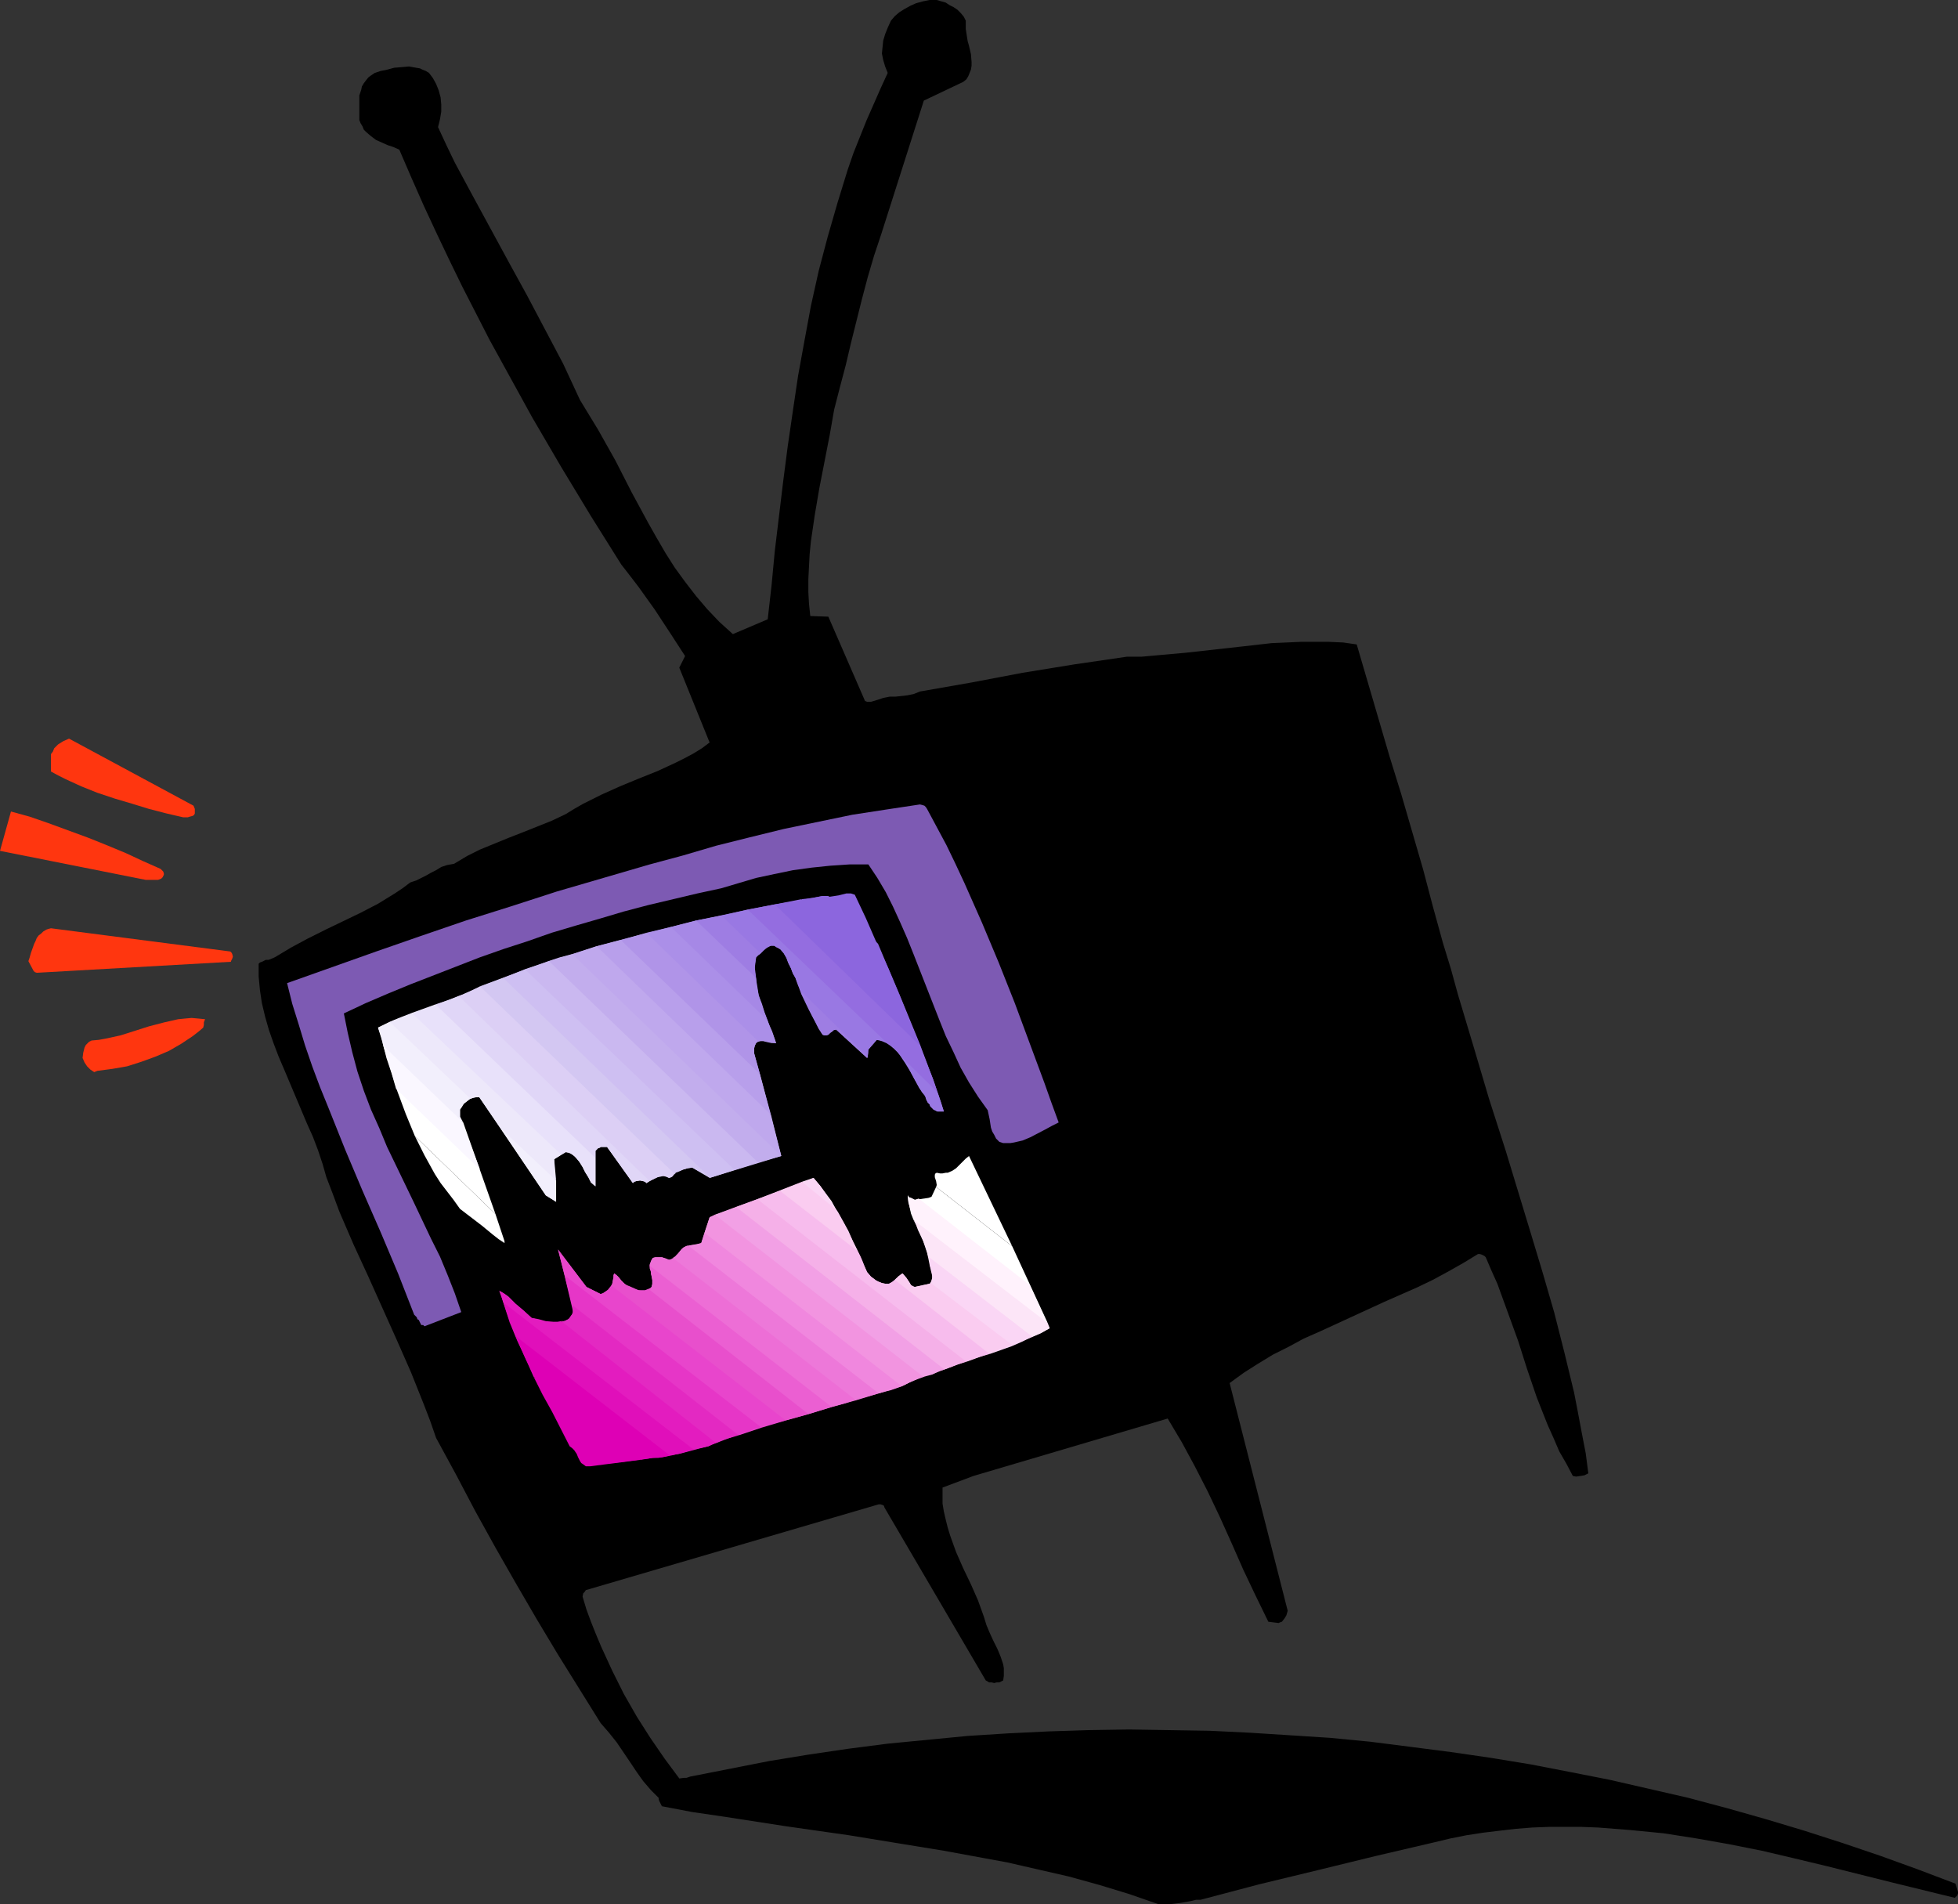 <?xml version="1.0" encoding="UTF-8" standalone="no"?>
<svg
   version="1.0"
   width="129.766mm"
   height="126.203mm"
   id="svg55"
   sodipodi:docname="Television 27.wmf"
   xmlns:inkscape="http://www.inkscape.org/namespaces/inkscape"
   xmlns:sodipodi="http://sodipodi.sourceforge.net/DTD/sodipodi-0.dtd"
   xmlns="http://www.w3.org/2000/svg"
   xmlns:svg="http://www.w3.org/2000/svg">
  <rect width="100%" height="100%" fill="#333333" stroke="none"/>
  <sodipodi:namedview
     id="namedview55"
     pagecolor="#ffffff"
     bordercolor="#000000"
     borderopacity="0.25"
     inkscape:showpageshadow="2"
     inkscape:pageopacity="0.0"
     inkscape:pagecheckerboard="0"
     inkscape:deskcolor="#d1d1d1"
     inkscape:document-units="mm" />
  <defs
     id="defs1">
    <pattern
       id="WMFhbasepattern"
       patternUnits="userSpaceOnUse"
       width="6"
       height="6"
       x="0"
       y="0" />
  </defs>
  <path
     style="fill:#000000;fill-opacity:1;fill-rule:evenodd;stroke:none"
     d="m 290.233,476.987 h 1.293 1.293 l 2.747,-0.323 2.747,-0.485 1.293,-0.323 h 1.131 l 14.706,-3.878 14.706,-3.555 14.544,-3.555 14.544,-3.393 4.04,-0.969 4.04,-0.808 4.202,-0.646 4.04,-0.485 4.202,-0.485 4.04,-0.323 4.202,-0.162 h 4.04 4.04 l 4.202,0.162 8.242,0.646 8.242,0.808 8.242,1.293 8.242,1.454 8.08,1.616 8.242,1.939 8.08,1.939 16.16,4.04 7.918,1.939 7.918,1.939 0.323,-0.323 0.323,-0.323 0.162,-0.485 v -0.323 l -0.323,-1.131 -0.323,-0.969 -9.373,-3.555 -9.373,-3.393 -9.534,-3.232 -9.534,-3.07 -9.696,-2.908 -9.696,-2.747 -9.696,-2.585 -9.858,-2.262 -9.858,-2.262 -9.858,-1.939 -10.019,-1.939 -9.858,-1.616 -10.019,-1.454 -10.019,-1.293 -10.181,-1.293 -10.019,-0.969 -10.019,-0.646 -10.181,-0.646 -10.019,-0.485 -10.181,-0.162 -10.019,-0.162 -10.181,0.162 -10.019,0.323 -10.019,0.485 -10.181,0.646 -10.019,0.969 -10.019,0.969 -10.019,1.293 -9.858,1.454 -9.858,1.616 -9.858,1.939 -9.858,1.939 -0.97,0.323 h -0.646 l -1.131,0.162 -3.717,-5.009 -3.555,-5.171 -3.394,-5.332 -3.232,-5.655 -2.909,-5.817 -2.747,-5.978 -1.293,-3.07 -1.293,-3.232 -1.131,-3.07 -0.97,-3.232 0.162,-0.808 0.323,-0.323 0.323,-0.485 73.366,-21.49 h 0.485 l 0.485,0.162 0.323,0.162 0.162,0.485 25.371,43.304 0.323,0.162 0.485,0.323 h 0.646 l 0.646,0.162 0.646,-0.162 h 0.646 l 0.646,-0.323 0.323,-0.162 0.162,-1.131 v -0.969 -0.969 l -0.162,-0.969 -0.646,-1.939 -0.808,-1.939 -0.97,-1.939 -0.97,-2.101 -0.808,-1.939 -0.646,-2.101 -1.454,-4.04 -1.778,-4.04 -1.939,-4.04 -1.778,-4.04 -1.454,-4.04 -0.646,-2.101 -0.485,-1.939 -0.485,-2.101 -0.323,-1.939 v -1.939 -2.101 l 7.757,-2.908 48.642,-14.381 3.555,5.978 3.232,5.979 3.232,6.302 3.07,6.463 2.909,6.463 2.909,6.625 3.07,6.463 3.232,6.625 2.586,0.323 0.323,-0.162 0.485,-0.162 0.646,-0.808 0.485,-0.808 0.323,-1.131 -14.544,-57.038 3.555,-2.585 3.555,-2.262 3.717,-2.262 3.878,-1.939 3.878,-2.101 4.04,-1.777 8.08,-3.716 8.08,-3.716 8.08,-3.555 4.04,-1.939 3.878,-2.101 3.717,-2.101 3.717,-2.262 h 0.485 l 0.485,0.162 0.646,0.323 0.323,0.323 1.454,3.393 1.454,3.232 2.586,7.11 2.586,7.11 2.262,7.11 2.424,7.11 2.747,6.948 1.454,3.232 1.454,3.393 1.778,3.07 1.616,3.07 0.808,0.162 1.131,-0.162 0.97,-0.162 0.97,-0.485 -0.646,-5.009 -0.97,-5.009 -0.97,-5.171 -0.97,-5.009 -2.424,-10.018 -2.586,-10.18 -2.909,-10.018 -3.07,-10.18 -6.141,-20.198 -4.202,-13.088 -3.878,-13.088 -3.878,-12.926 -1.778,-6.463 -1.939,-6.302 -2.586,-9.372 -2.424,-9.21 -5.494,-18.905 -2.909,-9.372 -2.747,-9.372 -5.494,-18.743 -3.394,-0.485 -3.555,-0.162 h -3.555 -3.555 l -3.555,0.162 -3.717,0.162 -7.11,0.808 -7.272,0.808 -7.272,0.808 -7.272,0.646 -3.555,0.323 h -3.717 l -6.626,0.969 -6.626,0.969 -12.928,2.101 -12.766,2.424 -12.928,2.262 -1.616,0.646 -1.616,0.323 -2.909,0.323 h -1.454 l -1.616,0.323 -1.454,0.485 -1.616,0.485 h -0.97 l -0.323,-0.162 h -0.162 l -9.211,-21.167 -4.525,-0.162 -0.323,-3.07 -0.162,-2.908 v -3.232 l 0.162,-3.232 0.162,-3.07 0.323,-3.232 0.97,-6.625 1.131,-6.625 1.293,-6.625 1.293,-6.625 1.131,-6.463 1.454,-5.655 1.454,-5.494 1.293,-5.494 2.747,-10.988 1.454,-5.494 1.616,-5.494 1.778,-5.332 10.666,-33.447 9.858,-4.686 0.808,-0.646 0.485,-0.808 0.323,-0.808 0.323,-0.808 0.162,-0.969 V 15.512 l -0.162,-1.939 -0.485,-2.101 -0.323,-1.131 -0.162,-0.969 -0.323,-2.101 V 6.302 5.171 l -0.485,-0.969 -0.808,-0.969 -0.808,-0.808 -0.97,-0.646 -0.97,-0.485 -0.97,-0.646 -1.131,-0.323 L 234.643,0 h -1.778 l -1.616,0.323 -1.778,0.485 -1.454,0.646 -1.454,0.808 -1.293,0.808 -1.131,0.969 -0.97,1.131 -0.808,1.777 -0.646,1.616 -0.485,1.616 -0.162,1.616 -0.162,1.616 0.323,1.616 0.485,1.616 0.646,1.616 -1.778,3.878 -1.778,4.04 -1.778,4.04 -1.616,4.04 -1.616,4.04 -1.454,4.201 -2.586,8.402 -2.424,8.402 -2.262,8.564 -1.939,8.725 -1.616,8.725 -1.616,8.887 -1.293,8.725 -1.293,8.887 -1.131,8.725 -2.101,17.451 -0.808,8.564 -0.97,8.564 -8.726,3.716 -3.394,-3.07 -3.07,-3.232 -2.747,-3.232 -2.747,-3.555 -2.586,-3.555 -2.262,-3.555 -2.262,-3.878 -2.101,-3.716 -4.202,-7.756 -4.04,-7.917 -4.363,-7.756 -2.262,-3.716 -2.262,-3.716 -2.101,-4.524 -2.101,-4.524 -4.525,-8.564 -4.525,-8.564 -4.525,-8.241 -9.05,-16.643 -4.525,-8.402 -2.101,-4.363 -2.101,-4.524 0.485,-1.939 0.323,-1.939 v -1.777 l -0.162,-1.777 -0.485,-1.777 -0.646,-1.616 -0.808,-1.454 -0.97,-1.293 -0.808,-0.485 -0.808,-0.323 -0.646,-0.323 -0.97,-0.162 -1.778,-0.323 -1.778,0.162 -1.939,0.162 -1.778,0.485 -1.616,0.323 -1.454,0.485 -0.97,0.646 -0.646,0.485 -0.646,0.808 -0.485,0.646 -0.485,0.808 -0.162,0.808 -0.485,1.454 v 1.616 1.616 1.454 1.454 l 0.323,0.808 0.485,0.808 0.323,0.808 0.646,0.646 1.131,0.969 1.293,0.969 1.454,0.646 1.454,0.646 1.454,0.485 1.454,0.646 3.07,7.11 3.07,6.948 3.232,6.948 3.232,6.786 3.232,6.625 3.394,6.625 3.394,6.625 3.555,6.463 7.11,12.926 7.272,12.442 7.434,12.28 7.595,12.119 2.262,2.908 2.101,2.747 4.04,5.655 3.717,5.655 3.878,5.979 -1.454,2.908 7.595,18.743 -1.939,1.454 -2.101,1.293 -2.101,1.131 -2.262,1.131 -4.525,2.101 -4.848,1.939 -4.686,1.939 -4.686,2.101 -4.525,2.262 -2.262,1.293 -2.101,1.293 -3.394,1.616 -7.272,2.908 -3.717,1.454 -3.555,1.454 -3.555,1.454 -3.232,1.616 -3.232,1.939 -1.778,0.323 -1.454,0.485 -1.293,0.808 -1.293,0.646 -1.131,0.646 -1.293,0.646 -1.293,0.646 -1.454,0.485 -1.939,1.454 -1.939,1.293 -4.202,2.585 -4.363,2.262 -4.363,2.101 -4.363,2.101 -4.525,2.262 -4.202,2.262 -4.04,2.424 -1.131,0.485 -0.485,0.162 h -0.646 l -0.97,0.485 -0.485,0.162 -0.323,0.323 v 3.232 l 0.323,3.393 0.485,3.232 0.808,3.393 0.97,3.393 1.131,3.232 1.293,3.393 1.454,3.393 5.656,13.411 1.454,3.232 1.293,3.393 1.131,3.393 0.97,3.393 1.616,4.201 1.616,4.363 3.555,8.241 3.717,8.079 7.11,15.835 3.555,8.079 3.232,8.079 1.616,4.201 1.454,4.201 5.01,9.21 4.848,9.21 5.01,9.049 5.171,9.049 5.171,8.887 5.333,8.887 5.333,8.564 5.333,8.564 2.101,2.424 1.939,2.424 3.394,5.009 1.616,2.424 1.616,2.262 1.939,2.262 1.939,1.939 v 0 0.323 l 0.162,0.485 0.323,0.646 0.323,0.646 7.595,1.454 7.757,1.131 15.675,2.424 7.918,1.131 7.918,1.131 7.918,1.293 7.918,1.293 7.918,1.293 7.918,1.454 7.918,1.454 7.757,1.777 7.757,1.777 7.595,2.101 7.434,2.262 z"
     id="path1" />
  <path
     style="fill:#ffffff;fill-opacity:1;fill-rule:evenodd;stroke:none"
     d="m 253.55,312.174 -10.827,-22.621 -0.808,0.646 -0.808,0.808 -1.616,1.616 -0.97,0.646 -1.131,0.485 h -0.485 l -0.808,0.162 h -0.646 l -0.808,-0.162 -0.323,0.162 -0.162,0.323 v 0.323 0.323 l 0.323,0.969 0.162,0.969 -0.162,0.485 z"
     id="path2" />
  <path
     style="fill:#ffffff;fill-opacity:1;fill-rule:evenodd;stroke:none"
     d="m 253.55,312.174 8.888,19.228 -33.613,-25.853 -0.646,-1.616 -0.323,-1.616 -0.323,-1.454 -0.162,-1.454 0.323,0.485 0.485,0.162 0.646,0.323 0.323,0.162 1.131,-0.162 1.131,-0.162 1.131,-0.162 0.485,-0.162 0.323,-0.162 1.131,-2.424 z"
     id="path3" />
  <path
     style="fill:#fff2fc;fill-opacity:1;fill-rule:evenodd;stroke:none"
     d="m 258.56,334.796 2.262,-0.969 2.101,-1.131 -5.01,-10.826 -27.795,-21.652 -0.485,0.162 -0.485,0.162 -0.323,-0.162 -0.646,-0.323 -0.485,-0.162 -0.323,-0.485 0.162,1.777 0.485,1.777 0.646,1.777 0.808,1.939 0.808,1.777 0.808,1.939 0.808,2.101 0.646,2.262 z"
     id="path4" />
  <path
     style="fill:#fce5f7;fill-opacity:1;fill-rule:evenodd;stroke:none"
     d="m 253.55,336.896 2.424,-0.969 2.424,-0.969 2.262,-0.969 2.262,-1.293 -0.485,-1.293 -33.613,-25.853 0.646,1.293 0.485,1.293 1.293,2.747 0.97,2.908 0.323,1.454 0.323,1.616 0.485,1.293 0.162,1.131 v 1.131 l -0.162,0.485 -0.162,0.485 z"
     id="path5" />
  <path
     style="fill:#fce5f7;fill-opacity:1;fill-rule:evenodd;stroke:none"
     d="m 209.433,302.964 -1.131,-2.101 -1.454,-1.939 -1.454,-1.939 -1.616,-1.939 -2.909,0.969 z"
     id="path6" />
  <path
     style="fill:#fad6f5;fill-opacity:1;fill-rule:evenodd;stroke:none"
     d="m 258.56,334.796 -2.586,1.293 -2.586,1.131 -5.494,1.939 -23.755,-18.582 0.97,-0.969 0.485,-0.323 0.485,-0.323 0.97,1.131 0.646,0.969 0.485,0.808 0.485,0.323 0.485,0.162 3.717,-0.808 0.323,-0.485 0.162,-0.485 0.162,-0.485 v -0.485 l -0.323,-1.293 -0.323,-1.454 v -1.131 l -0.323,-0.969 z"
     id="path7" />
  <path
     style="fill:#fad6f5;fill-opacity:1;fill-rule:evenodd;stroke:none"
     d="m 214.928,313.467 -1.293,-2.585 -1.131,-2.585 -2.586,-4.686 -1.454,-2.101 -1.454,-2.262 -1.454,-2.101 -1.778,-2.101 -8.403,3.232 z"
     id="path8" />
  <path
     style="fill:#faccf0;fill-opacity:1;fill-rule:evenodd;stroke:none"
     d="m 253.55,336.896 -5.656,2.101 -5.818,2.101 -52.358,-40.718 11.15,-4.363 8.565,6.948 1.939,3.393 1.939,3.878 1.939,4.04 1.939,4.363 0.97,1.131 1.293,0.969 0.646,0.323 0.808,0.323 0.808,0.162 h 0.97 l 0.485,-0.162 0.485,-0.323 0.808,-0.808 0.808,-0.646 0.323,-0.323 0.485,-0.323 0.97,1.131 0.646,0.969 0.485,0.808 0.485,0.323 0.485,0.162 3.717,-0.808 h 0.162 l 0.162,-0.162 v 0 z"
     id="path9" />
  <path
     style="fill:#f7bced;fill-opacity:1;fill-rule:evenodd;stroke:none"
     d="m 247.894,339.158 -2.909,0.808 -2.747,0.969 -2.747,0.969 -2.909,1.131 -52.197,-40.718 10.989,-4.04 19.554,15.189 0.646,1.293 0.485,1.131 0.485,1.293 0.646,1.454 0.97,1.131 1.293,0.969 0.646,0.323 0.808,0.323 0.808,0.162 h 0.97 l 0.808,-0.485 0.646,-0.485 z"
     id="path10" />
  <path
     style="fill:#f5b0e8;fill-opacity:1;fill-rule:evenodd;stroke:none"
     d="m 231.249,344.814 0.485,-0.323 0.485,-0.162 h 1.131 l 2.262,-0.969 2.262,-0.808 2.101,-0.808 2.101,-0.646 -52.358,-40.718 -10.666,3.878 z"
     id="path11" />
  <path
     style="fill:#f2a0e5;fill-opacity:1;fill-rule:evenodd;stroke:none"
     d="m 225.917,347.237 1.939,-0.969 1.939,-0.808 1.778,-0.646 1.778,-0.485 1.616,-0.808 1.616,-0.485 -52.197,-40.718 -6.626,2.585 -1.293,3.878 z"
     id="path12" />
  <path
     style="fill:#f294e0;fill-opacity:1;fill-rule:evenodd;stroke:none"
     d="m 220.099,349.015 1.778,-0.485 1.454,-0.485 1.454,-0.485 1.454,-0.485 2.586,-1.293 2.424,-0.969 -52.197,-40.557 -1.293,0.646 -2.101,6.463 -0.646,0.162 -0.808,0.162 -0.97,0.162 -0.808,0.162 z"
     id="path13" />
  <path
     style="fill:#f087de;fill-opacity:1;fill-rule:evenodd;stroke:none"
     d="m 214.281,350.631 2.909,-0.808 2.909,-0.808 1.616,-0.485 1.454,-0.323 2.747,-0.969 -49.45,-38.456 -0.808,2.585 -0.485,0.162 -0.485,0.162 -0.97,0.162 -1.131,0.162 -0.485,0.162 h -0.323 l -0.485,0.323 -0.485,0.323 -0.646,0.808 -0.646,0.808 -0.485,0.323 -0.485,0.323 z"
     id="path14" />
  <path
     style="fill:#ed78d9;fill-opacity:1;fill-rule:evenodd;stroke:none"
     d="m 220.099,349.015 -5.818,1.777 -5.979,1.616 -45.571,-35.386 0.162,-0.485 0.162,-0.485 0.162,-0.485 0.323,-0.485 0.646,-0.162 h 0.646 0.97 l 0.97,0.323 0.808,0.323 0.808,-0.162 0.646,-0.485 0.323,-0.485 0.485,-0.485 0.808,-0.969 0.485,-0.485 0.646,-0.323 0.323,-0.162 h 0.323 z"
     id="path15" />
  <path
     style="fill:#ed6ed6;fill-opacity:1;fill-rule:evenodd;stroke:none"
     d="m 214.281,350.631 -2.909,0.969 -2.909,0.808 -5.979,1.777 -40.077,-31.347 0.485,-0.162 0.323,-0.323 0.162,-0.808 v -0.969 l -0.162,-0.969 -0.162,-0.485 v -0.485 l -0.323,-0.969 v -0.969 l 0.323,-0.808 0.162,-0.323 0.323,-0.485 0.646,-0.162 h 0.646 0.97 l 0.97,0.323 0.808,0.323 0.485,-0.162 0.323,-0.162 0.162,-0.162 z"
     id="path16" />
  <path
     style="fill:#eb5fd2;fill-opacity:1;fill-rule:evenodd;stroke:none"
     d="m 208.302,352.408 -5.656,1.777 -5.818,1.616 -43.632,-33.77 0.162,-0.323 v -0.162 l 0.162,-0.808 0.162,-0.808 v -0.485 l 0.162,-0.485 0.646,0.485 0.485,0.485 0.646,0.808 0.808,0.808 0.646,0.485 0.808,0.323 1.778,0.808 0.97,0.162 h 0.808 l 0.97,-0.323 0.323,-0.162 0.485,-0.485 0.162,-0.485 0.162,-0.646 -0.323,-1.454 -0.162,-1.293 -0.323,-1.454 z"
     id="path17" />
  <path
     style="fill:#e84fcc;fill-opacity:1;fill-rule:evenodd;stroke:none"
     d="m 202.485,354.185 -5.818,1.616 -6.141,1.616 -49.126,-37.972 -1.616,-6.463 7.11,9.372 3.555,1.777 0.485,-0.162 0.485,-0.323 0.97,-0.646 0.485,-0.646 0.485,-0.808 0.162,-0.808 0.162,-0.808 v -0.485 l 0.162,-0.485 0.646,0.485 0.485,0.485 0.646,0.808 0.808,0.808 0.485,0.323 0.808,0.323 1.454,0.646 0.808,0.323 h 0.808 0.808 l 0.808,-0.323 z"
     id="path18" />
  <path
     style="fill:#e845cc;fill-opacity:1;fill-rule:evenodd;stroke:none"
     d="m 196.829,355.801 -5.979,1.777 -5.818,1.939 -41.693,-32.639 -3.555,-13.896 7.11,9.372 3.555,1.777 0.97,-0.323 0.808,-0.646 0.485,-0.646 0.485,-0.485 z"
     id="path19" />
  <path
     style="fill:#e636c7;fill-opacity:1;fill-rule:evenodd;stroke:none"
     d="m 190.526,357.417 -5.494,1.939 -2.747,0.969 -2.909,1.131 -38.784,-30.539 h 0.646 l 0.485,-0.162 0.646,-0.323 0.323,-0.323 0.323,-0.485 0.323,-0.485 0.162,-0.485 v -0.323 l -2.101,-8.887 z"
     id="path20" />
  <path
     style="fill:#e329c2;fill-opacity:1;fill-rule:evenodd;stroke:none"
     d="m 173.72,363.072 3.717,-0.808 3.717,-1.616 3.878,-1.131 -41.693,-32.639 0.162,1.454 v 0.323 l -0.162,0.485 -0.323,0.485 -0.162,0.162 -0.162,0.323 -0.323,0.323 -0.646,0.323 -0.97,0.485 h -1.293 -1.293 l -1.454,-0.162 -1.293,-0.323 -1.131,-0.323 -1.131,-0.323 -1.939,-1.777 -2.101,-1.777 -1.778,-1.777 -1.131,-0.808 -1.131,-0.646 0.485,1.293 0.485,1.616 z"
     id="path21" />
  <path
     style="fill:#e31cbf;fill-opacity:1;fill-rule:evenodd;stroke:none"
     d="m 167.741,364.527 2.262,-0.323 2.424,-0.646 2.424,-0.646 2.586,-0.646 0.97,-0.485 0.97,-0.323 -38.784,-30.539 -0.97,0.162 h -0.97 l -1.939,-0.162 -1.778,-0.485 -1.778,-0.323 -1.939,-1.777 -2.101,-1.777 -1.778,-1.777 -1.131,-0.808 -1.131,-0.646 0.97,2.747 0.97,2.908 2.101,5.655 z"
     id="path22" />
  <path
     style="fill:#e00fba;fill-opacity:1;fill-rule:evenodd;stroke:none"
     d="m 160.469,365.658 3.07,-0.485 h 1.293 l 1.131,-0.162 2.424,-0.485 2.586,-0.646 2.747,-0.808 -47.672,-36.84 1.616,5.009 1.939,4.686 2.101,4.524 1.939,4.363 z"
     id="path23" />
  <path
     style="fill:#de00b5;fill-opacity:1;fill-rule:evenodd;stroke:none"
     d="m 153.681,366.466 9.858,-1.293 2.101,-0.162 0.97,-0.162 1.131,-0.323 -38.622,-29.892 1.293,2.747 1.131,2.747 2.586,5.171 2.586,5.009 2.586,5.009 z"
     id="path24" />
  <path
     style="fill:#de00b5;fill-opacity:1;fill-rule:evenodd;stroke:none"
     d="m 160.469,365.658 -12.605,1.616 h -0.646 -0.485 l -0.646,-0.485 -0.485,-0.323 -0.323,-0.485 -0.485,-0.969 -0.323,-0.808 -0.646,-0.969 -0.485,-0.485 -0.646,-0.485 -4.363,-8.564 -2.424,-4.363 -2.262,-4.524 z"
     id="path25" />
  <path
     style="fill:#7d5ab3;fill-opacity:1;fill-rule:evenodd;stroke:none"
     d="m 106.333,332.21 9.211,-3.555 -1.616,-4.686 -1.778,-4.524 -1.939,-4.686 -2.262,-4.524 -4.363,-9.21 -4.363,-9.049 -2.262,-4.686 -1.939,-4.686 -2.101,-4.686 -1.778,-4.686 -1.616,-4.847 -1.293,-4.847 -1.131,-4.847 -0.97,-4.847 5.494,-2.585 5.656,-2.424 5.494,-2.262 5.818,-2.262 5.818,-2.262 5.818,-2.262 5.979,-2.101 5.979,-1.939 5.979,-2.101 5.979,-1.777 6.141,-1.777 5.979,-1.777 6.141,-1.616 6.141,-1.454 6.141,-1.454 5.979,-1.293 4.363,-1.293 4.363,-1.293 4.525,-0.969 4.686,-0.969 4.686,-0.646 4.686,-0.485 4.848,-0.323 h 4.686 l 2.262,3.393 2.101,3.555 1.778,3.555 1.778,3.878 1.778,4.04 1.616,4.04 3.232,8.241 3.232,8.241 1.616,4.04 1.939,4.04 1.778,3.878 2.101,3.716 2.262,3.555 2.424,3.393 0.485,2.262 0.323,2.101 0.323,0.969 0.485,0.808 0.485,0.969 0.808,0.808 0.97,0.323 h 0.97 0.808 l 0.97,-0.162 2.101,-0.485 1.939,-0.808 3.717,-1.939 1.778,-0.969 1.616,-0.808 -1.778,-4.847 -1.778,-5.009 -3.717,-10.018 -3.717,-10.018 -4.04,-10.18 -4.202,-10.018 -4.363,-9.856 -2.262,-4.847 -2.262,-4.686 -2.424,-4.524 -2.424,-4.524 -0.323,-0.485 -0.323,-0.323 -0.485,-0.162 -0.646,-0.162 -8.565,1.293 -8.403,1.293 -8.565,1.777 -8.565,1.777 -8.565,2.101 -8.403,2.101 -8.242,2.424 -8.403,2.262 -11.635,3.393 -11.635,3.393 -11.474,3.716 -11.312,3.555 -11.312,3.878 -11.15,3.878 -22.301,7.917 1.293,5.171 1.616,5.171 1.616,5.332 1.778,5.171 1.939,5.171 2.101,5.171 4.202,10.503 4.363,10.341 4.525,10.341 4.363,10.341 4.04,10.341 0.646,0.646 0.162,0.485 0.323,0.162 0.323,0.646 0.323,0.646 h 0.485 l 0.162,0.162 z"
     id="path26" />
  <path
     style="fill:#ffffff;fill-opacity:1;fill-rule:evenodd;stroke:none"
     d="m 124.109,304.095 2.262,6.786 v 0.485 l -1.454,-0.969 -1.454,-1.131 -2.747,-2.262 -2.747,-2.101 -2.747,-2.101 -1.616,-2.262 -1.616,-2.101 -1.616,-2.101 -1.454,-2.262 -2.586,-4.686 -2.424,-4.847 z"
     id="path27" />
  <path
     style="fill:#ffffff;fill-opacity:1;fill-rule:evenodd;stroke:none"
     d="m 116.029,281.151 8.08,22.944 -20.2,-19.551 -1.131,-2.747 -1.131,-2.747 -2.101,-5.655 -1.778,-5.817 -1.778,-5.655 z"
     id="path28" />
  <path
     style="fill:#faf7ff;fill-opacity:1;fill-rule:evenodd;stroke:none"
     d="m 120.23,292.946 -5.01,-13.25 v -1.777 l 0.485,-0.646 0.485,-0.808 0.808,-0.646 0.808,-0.646 -20.2,-19.228 -1.293,0.646 -1.616,0.808 1.131,3.716 0.97,3.878 1.293,3.878 1.131,3.878 z"
     id="path29" />
  <path
     style="fill:#faf7ff;fill-opacity:1;fill-rule:evenodd;stroke:none"
     d="m 125.401,282.605 11.312,16.804 2.586,1.616 v -5.332 z"
     id="path30" />
  <path
     style="fill:#f2effc;fill-opacity:1;fill-rule:evenodd;stroke:none"
     d="m 116.029,281.151 -0.808,-1.454 v -1.777 l 0.323,-0.485 0.323,-0.646 0.485,-0.485 0.646,-0.485 0.646,-0.485 0.808,-0.323 0.808,-0.162 h 0.808 l 16.645,24.56 2.586,1.616 -0.485,-10.664 1.778,-1.131 -37.33,-35.386 -4.363,1.616 -2.101,0.969 -2.101,0.969 0.808,2.262 0.485,2.262 z"
     id="path31" />
  <path
     style="fill:#ede8fa;fill-opacity:1;fill-rule:evenodd;stroke:none"
     d="m 117.806,275.172 1.131,-0.323 h 0.646 0.485 l 5.333,7.756 13.898,13.088 -0.485,-5.332 2.909,-1.777 0.808,0.162 0.646,0.323 0.646,0.485 0.485,0.485 0.808,0.969 0.808,1.293 0.646,1.293 0.808,1.293 0.646,1.293 1.131,0.969 v -7.11 l -40.077,-38.456 -5.818,2.101 -2.909,1.131 -2.747,1.131 z"
     id="path32" />
  <path
     style="fill:#e8e1fa;fill-opacity:1;fill-rule:evenodd;stroke:none"
     d="m 140.592,289.23 1.131,-0.646 0.808,0.162 0.646,0.323 0.646,0.485 0.485,0.485 0.808,0.969 0.808,1.293 0.646,1.293 0.808,1.293 0.646,1.293 1.131,0.969 v -8.887 l 0.646,-0.646 0.485,-0.162 0.162,-0.162 h 1.616 l 6.464,9.049 0.323,-0.323 0.485,-0.162 0.97,-0.162 0.808,0.162 0.485,0.162 0.323,0.323 0.323,-0.162 0.162,-0.162 0.323,-0.162 -47.834,-46.374 -2.909,1.131 -2.909,1.131 -5.818,2.101 z"
     id="path33" />
  <path
     style="fill:#e0d6f7;fill-opacity:1;fill-rule:evenodd;stroke:none"
     d="m 149.157,290.038 v -1.777 l 0.646,-0.646 0.485,-0.162 0.162,-0.162 h 1.616 l 6.464,9.049 0.323,-0.323 0.485,-0.162 0.97,-0.162 0.808,0.162 0.485,0.162 0.323,0.323 1.293,-0.808 1.454,-0.646 0.808,-0.162 0.646,-0.162 0.646,0.162 0.808,0.323 0.485,-0.162 0.323,-0.162 0.323,-0.485 0.323,-0.162 -48.803,-47.02 -1.778,0.969 -1.939,0.808 -3.555,1.454 -3.878,1.293 z"
     id="path34" />
  <path
     style="fill:#dccff5;fill-opacity:1;fill-rule:evenodd;stroke:none"
     d="m 162.731,295.855 1.293,-0.646 1.293,-0.646 h 0.485 0.646 l 0.646,0.162 0.485,0.323 0.485,-0.162 0.485,-0.323 0.323,-0.485 0.323,-0.323 0.808,-0.323 1.131,-0.485 1.131,-0.323 1.131,-0.162 4.363,2.424 -51.712,-49.929 -4.686,1.777 -2.424,0.969 -2.424,1.131 -0.646,0.323 -0.97,0.323 z"
     id="path35" />
  <path
     style="fill:#d3c7f2;fill-opacity:1;fill-rule:evenodd;stroke:none"
     d="m 169.033,294.077 0.162,-0.162 v -0.162 l 0.808,-0.323 1.131,-0.485 1.131,-0.323 1.131,-0.162 4.363,2.585 6.302,-1.939 -52.52,-50.252 -5.656,2.101 -5.656,2.101 z"
     id="path36" />
  <path
     style="fill:#cebff2;fill-opacity:1;fill-rule:evenodd;stroke:none"
     d="m 177.76,294.885 v 0.162 l 12.12,-3.878 -52.358,-50.413 -5.818,1.939 -5.656,2.262 z"
     id="path37" />
  <path
     style="fill:#cab8f0;fill-opacity:1;fill-rule:evenodd;stroke:none"
     d="m 195.697,289.553 -11.635,3.555 -52.52,-50.252 5.818,-2.101 2.909,-0.969 3.07,-0.808 z"
     id="path38" />
  <path
     style="fill:#c2aded;fill-opacity:1;fill-rule:evenodd;stroke:none"
     d="m 189.88,291.169 5.818,-1.616 -2.586,-10.341 -43.632,-42.173 -5.979,1.939 -5.979,1.777 z"
     id="path39" />
  <path
     style="fill:#bfa8ed;fill-opacity:1;fill-rule:evenodd;stroke:none"
     d="m 195.697,289.553 -5.333,-20.521 -34.906,-33.609 -6.141,1.616 -5.979,1.939 z"
     id="path40" />
  <path
     style="fill:#b89feb;fill-opacity:1;fill-rule:evenodd;stroke:none"
     d="m 193.112,279.212 -4.202,-15.35 v -1.293 l 0.162,-0.646 0.323,-0.646 0.162,-0.323 0.323,-0.162 -27.957,-27.146 -6.302,1.777 -6.141,1.616 z"
     id="path41" />
  <path
     style="fill:#b094e8;fill-opacity:1;fill-rule:evenodd;stroke:none"
     d="m 190.365,269.032 -1.454,-5.171 v -1.293 l 0.162,-0.646 0.323,-0.646 0.485,-0.323 0.646,-0.162 h 0.646 l 0.646,0.162 1.454,0.323 h 0.646 0.485 l -0.97,-2.908 -1.293,-2.908 -24.078,-23.268 -6.302,1.616 -6.302,1.616 z"
     id="path42" />
  <path
     style="fill:#ab8fe8;fill-opacity:1;fill-rule:evenodd;stroke:none"
     d="m 189.88,260.792 0.485,-0.162 h 0.646 l 1.293,0.323 1.131,0.162 0.646,0.162 h 0.323 l -0.646,-1.777 -0.808,-1.939 -0.646,-1.939 -0.808,-2.101 -0.646,-2.101 -0.808,-2.101 -0.485,-2.262 -0.162,-2.101 -15.029,-14.381 -6.302,1.616 -6.141,1.454 z"
     id="path43" />
  <path
     style="fill:#a688e6;fill-opacity:1;fill-rule:evenodd;stroke:none"
     d="m 192.142,255.459 -1.454,-4.04 -0.646,-2.101 -0.323,-2.101 -0.323,-1.939 -0.323,-1.939 v -1.777 l 0.323,-1.777 0.323,-0.323 0.323,-0.323 0.485,-0.323 -9.858,-9.533 -6.302,1.293 -6.302,1.616 z"
     id="path44" />
  <path
     style="fill:#a688e6;fill-opacity:1;fill-rule:evenodd;stroke:none"
     d="m 200.707,248.35 1.293,2.908 1.293,2.908 1.293,2.424 1.454,2.585 0.485,0.162 h 0.485 l 0.485,-0.162 0.323,-0.323 0.162,-0.162 0.485,-0.323 0.323,-0.323 0.646,-0.162 7.757,7.11 0.162,-0.162 v -0.162 z"
     id="path45" />
  <path
     style="fill:#9e7de3;fill-opacity:1;fill-rule:evenodd;stroke:none"
     d="m 189.395,244.957 -0.162,-1.293 -0.162,-1.293 0.162,-1.293 0.162,-1.293 0.485,-0.485 0.485,-0.323 0.97,-0.969 0.808,-0.646 0.485,-0.323 0.485,-0.162 h 0.808 l 0.485,0.323 0.646,0.323 0.485,0.323 0.808,0.969 0.646,1.131 0.485,1.293 0.646,1.293 0.485,1.293 0.646,1.131 1.454,4.04 1.778,3.716 1.778,3.393 0.808,1.616 0.97,1.454 0.485,0.162 h 0.485 l 0.485,-0.162 0.323,-0.323 0.162,-0.162 0.485,-0.323 0.323,-0.323 0.646,-0.162 7.757,7.11 0.162,-0.323 v -0.485 -0.646 l 0.162,-0.646 2.101,-2.424 h 0.646 l 0.646,0.162 0.97,0.323 -34.582,-33.124 -6.302,1.454 -6.626,1.293 z"
     id="path46" />
  <path
     style="fill:#9e7de3;fill-opacity:1;fill-rule:evenodd;stroke:none"
     d="m 226.563,265.477 1.131,2.262 1.293,2.424 1.293,2.262 0.646,1.131 0.808,0.969 0.162,0.485 0.162,0.485 0.323,0.646 0.485,0.485 0.162,0.485 0.323,0.323 0.485,0.485 0.646,0.323 0.323,0.162 h 0.485 0.485 0.646 l -0.808,-2.585 -0.808,-2.262 z"
     id="path47" />
  <path
     style="fill:#9978e3;fill-opacity:1;fill-rule:evenodd;stroke:none"
     d="m 190.526,238.817 1.293,-1.293 0.646,-0.323 0.646,-0.323 h 0.808 l 0.485,0.323 0.646,0.323 0.485,0.323 0.808,0.969 0.646,1.131 0.485,1.293 0.646,1.293 0.485,1.293 0.646,1.131 0.646,1.777 0.808,1.616 16.645,16.32 0.162,-0.969 v -0.323 -0.485 l 2.101,-2.424 1.293,0.323 1.131,0.485 0.97,0.646 0.97,0.808 0.808,0.808 0.646,0.808 1.293,1.939 1.293,2.101 1.131,2.101 1.131,2.101 1.454,1.939 0.162,0.485 0.162,0.485 0.323,0.646 0.485,0.485 0.162,0.485 0.323,0.323 0.485,0.485 0.646,0.323 0.323,0.162 h 0.485 0.485 0.646 l -1.293,-4.04 -1.454,-4.201 -1.616,-4.201 -1.616,-4.04 -36.36,-35.386 -6.626,1.293 -6.787,1.454 z"
     id="path48" />
  <path
     style="fill:#946de0;fill-opacity:1;fill-rule:evenodd;stroke:none"
     d="m 226.563,265.477 -1.131,-1.293 -0.97,-1.293 -1.293,-0.969 -1.293,-0.969 -34.582,-33.124 6.787,-1.293 6.626,-1.293 24.563,23.752 2.586,6.302 2.586,6.302 2.262,6.14 1.131,2.908 0.97,2.908 z"
     id="path49" />
  <path
     style="fill:#8c66de;fill-opacity:1;fill-rule:evenodd;stroke:none"
     d="m 219.937,236.393 5.333,12.765 2.586,6.463 2.586,6.302 -36.36,-35.386 5.979,-0.969 5.979,-1.131 h 1.454 z"
     id="path50" />
  <path
     style="fill:#8c66de;fill-opacity:1;fill-rule:evenodd;stroke:none"
     d="m 225.27,248.996 -2.747,-6.463 -2.909,-6.302 -2.747,-6.302 -2.747,-5.817 -0.97,-0.323 h -1.131 l -1.939,0.485 -2.101,0.323 h -0.97 l -0.97,-0.162 -2.586,0.485 -2.747,0.323 z"
     id="path51" />
  <path
     style="fill:#ff360f;fill-opacity:1;fill-rule:evenodd;stroke:none"
     d="m 24.402,268.224 3.717,-0.485 3.717,-0.646 3.555,-1.131 3.555,-1.293 3.394,-1.454 3.07,-1.777 2.909,-1.939 1.454,-1.131 1.131,-0.969 0.162,-0.646 v -0.646 l 0.162,-0.485 0.162,-0.323 -1.616,-0.162 -1.778,-0.162 -1.778,0.162 -1.616,0.162 -3.555,0.808 -3.717,0.969 -3.555,1.131 -3.555,1.131 -3.717,0.808 -1.778,0.323 -1.778,0.162 -0.646,0.323 -0.323,0.323 -0.485,0.485 -0.323,0.646 -0.323,1.293 -0.162,1.293 0.485,1.131 0.646,0.969 0.808,0.808 0.97,0.646 z"
     id="path52" />
  <path
     style="fill:#ff360f;fill-opacity:1;fill-rule:evenodd;stroke:none"
     d="m 9.211,243.664 48.48,-2.747 h 0.162 v -0.162 l 0.162,-0.323 0.162,-0.323 0.162,-0.485 -0.162,-0.646 -0.162,-0.323 -0.323,-0.323 -44.925,-5.817 -0.646,0.162 -0.485,0.162 -0.808,0.485 -0.485,0.485 -0.646,0.485 -0.485,0.646 -0.323,0.808 -0.323,0.646 -0.808,2.262 -0.323,1.131 -0.323,0.969 1.293,2.424 0.162,0.162 0.162,0.162 z"
     id="path53" />
  <path
     style="fill:#ff360f;fill-opacity:1;fill-rule:evenodd;stroke:none"
     d="m 36.522,220.396 h 3.07 l 0.808,-0.323 0.323,-0.323 0.323,-0.646 v -0.323 l -0.162,-0.485 -0.646,-0.646 -4.363,-1.939 -4.525,-2.101 -4.686,-1.939 -4.848,-1.939 -4.848,-1.777 -4.848,-1.777 L 7.434,204.561 2.747,203.269 0,213.125 Z"
     id="path54" />
  <path
     style="fill:#ff360f;fill-opacity:1;fill-rule:evenodd;stroke:none"
     d="m 45.894,204.723 h 1.131 l 0.485,-0.162 0.646,-0.162 0.323,-0.162 0.162,-0.162 0.162,-0.323 v -0.485 -0.646 l -0.323,-0.808 -31.189,-16.804 -1.454,0.646 -1.293,0.808 -0.485,0.485 -0.485,0.485 -0.323,0.808 -0.485,0.646 v 4.363 l 1.778,0.969 1.939,0.969 3.878,1.777 4.04,1.616 4.363,1.454 4.363,1.293 4.202,1.293 4.363,1.131 z"
     id="path55" />
</svg>
